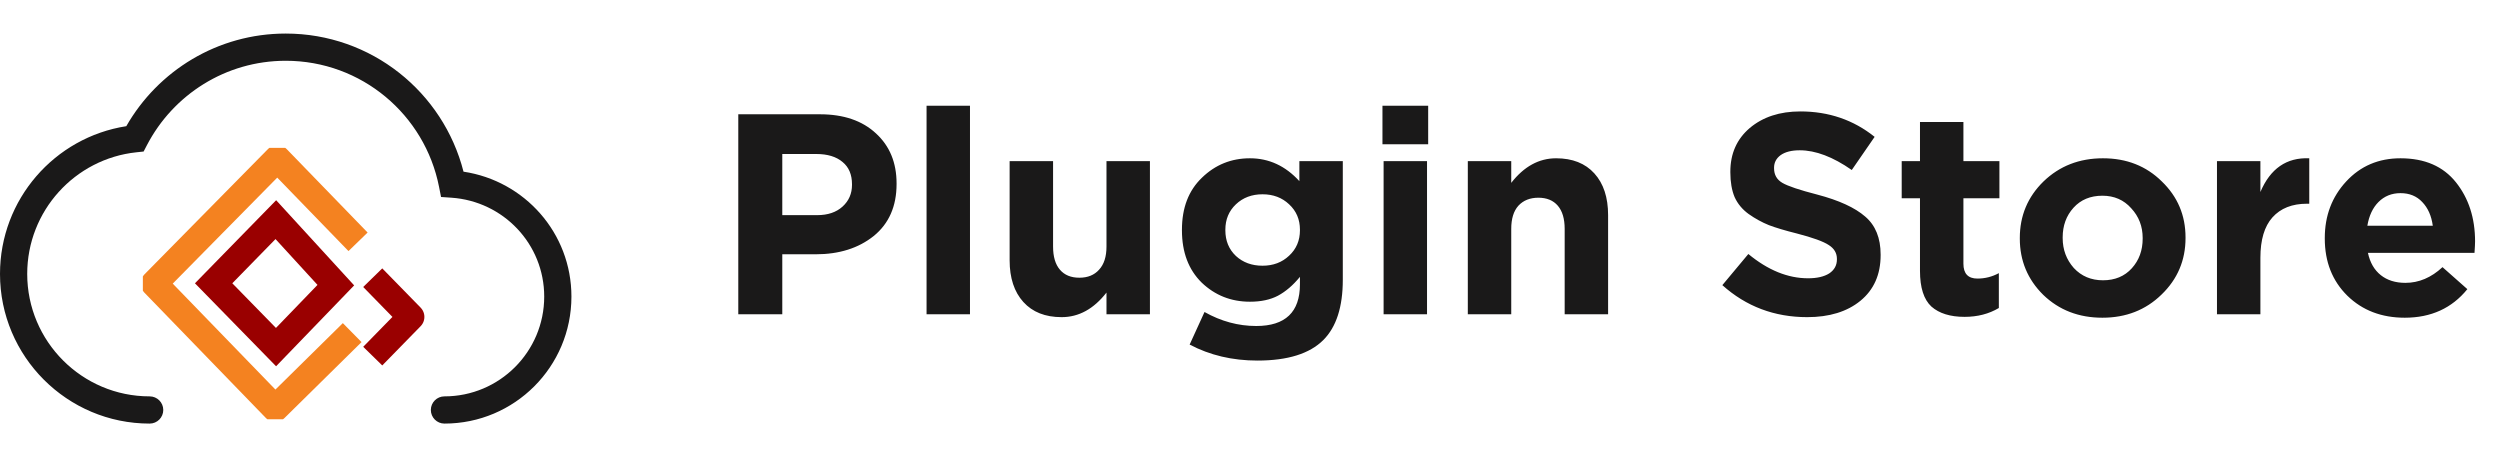 <svg width="175" height="32" viewBox="0 0 175 32" fill="none" xmlns="http://www.w3.org/2000/svg">
<path fill-rule="evenodd" clip-rule="evenodd" d="M8.841 8.833C11.053 4.963 15.223 2.349 20 2.349C25.997 2.349 31.027 6.45 32.446 12.017C36.719 12.657 40 16.306 40 20.762C40 25.669 36.018 29.651 31.111 29.651C30.585 29.651 30.159 29.224 30.159 28.698C30.159 28.172 30.585 27.746 31.111 27.746C34.966 27.746 38.095 24.617 38.095 20.762C38.095 17.081 35.238 14.091 31.601 13.839L30.873 13.789L30.732 13.073C29.739 8.034 25.314 4.254 20 4.254C15.782 4.254 12.116 6.647 10.289 10.154L10.053 10.607L9.545 10.661C5.248 11.118 1.905 14.761 1.905 19.175C1.905 23.903 5.748 27.746 10.476 27.746C11.002 27.746 11.429 28.172 11.429 28.698C11.429 29.224 11.002 29.651 10.476 29.651C4.696 29.651 0 24.954 0 19.175C0 13.952 3.827 9.613 8.841 8.833Z" fill="#1A1919"/>
<g clip-path="url(#clip0_1218_12819)">
<path d="M25.063 16.927L19.412 11.099L10.788 19.848L19.264 28.593L24.653 23.283" stroke="#F48220" stroke-width="1.865" stroke-linejoin="round"/>
<path d="M26.091 24.929L28.775 22.184L26.091 19.438" stroke="#9A0000" stroke-width="1.865" stroke-linejoin="round"/>
<path d="M23.508 19.96L19.321 24.297L14.954 19.83L19.308 15.375L23.508 19.96Z" stroke="#9A0000" stroke-width="1.87"/>
</g>
<path d="M51.68 22V8H57.4C59.053 8 60.36 8.447 61.32 9.34C62.28 10.22 62.76 11.387 62.76 12.84V12.88C62.76 14.44 62.227 15.653 61.16 16.52C60.093 17.373 58.74 17.8 57.1 17.8H54.76V22H51.68ZM54.76 15.06H57.2C57.947 15.06 58.54 14.86 58.98 14.46C59.42 14.06 59.64 13.553 59.64 12.94V12.9C59.64 12.22 59.42 11.7 58.98 11.34C58.54 10.967 57.927 10.78 57.14 10.78H54.76V15.06ZM64.859 22V7.4H67.899V22H64.859ZM74.314 22.2C73.168 22.2 72.275 21.847 71.635 21.14C70.995 20.433 70.674 19.46 70.674 18.22V11.28H73.715V17.26C73.715 17.967 73.874 18.507 74.195 18.88C74.514 19.253 74.968 19.44 75.555 19.44C76.141 19.44 76.601 19.253 76.934 18.88C77.281 18.507 77.454 17.967 77.454 17.26V11.28H80.495V22H77.454V20.48C76.561 21.627 75.514 22.2 74.314 22.2ZM88.016 25.24C86.269 25.24 84.689 24.867 83.275 24.12L84.316 21.84C85.475 22.493 86.682 22.82 87.936 22.82C89.975 22.82 90.996 21.847 90.996 19.9V19.38C90.516 19.967 90.002 20.407 89.456 20.7C88.922 20.98 88.269 21.12 87.496 21.12C86.175 21.12 85.049 20.673 84.115 19.78C83.195 18.873 82.736 17.653 82.736 16.12V16.08C82.736 14.547 83.202 13.333 84.135 12.44C85.069 11.533 86.189 11.08 87.496 11.08C88.829 11.08 89.982 11.613 90.956 12.68V11.28H93.996V19.58C93.996 21.487 93.542 22.893 92.635 23.8C91.675 24.76 90.135 25.24 88.016 25.24ZM86.516 17.92C87.009 18.373 87.629 18.6 88.376 18.6C89.122 18.6 89.742 18.367 90.236 17.9C90.742 17.433 90.996 16.84 90.996 16.12V16.08C90.996 15.36 90.742 14.767 90.236 14.3C89.742 13.833 89.122 13.6 88.376 13.6C87.629 13.6 87.009 13.833 86.516 14.3C86.022 14.767 85.775 15.36 85.775 16.08V16.12C85.775 16.853 86.022 17.453 86.516 17.92ZM96.772 10.1V7.4H99.972V10.1H96.772ZM96.852 22V11.28H99.892V22H96.852ZM102.747 22V11.28H105.787V12.8C106.68 11.653 107.727 11.08 108.927 11.08C110.073 11.08 110.967 11.433 111.607 12.14C112.247 12.847 112.567 13.82 112.567 15.06V22H109.527V16.02C109.527 15.313 109.367 14.773 109.047 14.4C108.727 14.027 108.273 13.84 107.687 13.84C107.1 13.84 106.633 14.027 106.287 14.4C105.953 14.773 105.787 15.313 105.787 16.02V22H102.747ZM126.504 22.2C124.21 22.2 122.23 21.453 120.564 19.96L122.384 17.78C123.757 18.913 125.15 19.48 126.564 19.48C127.19 19.48 127.684 19.367 128.044 19.14C128.404 18.9 128.584 18.573 128.584 18.16V18.12C128.584 17.72 128.397 17.4 128.024 17.16C127.65 16.907 126.897 16.633 125.764 16.34C124.964 16.14 124.317 15.947 123.824 15.76C123.33 15.56 122.857 15.3 122.404 14.98C121.964 14.66 121.637 14.267 121.424 13.8C121.224 13.32 121.124 12.74 121.124 12.06V12.02C121.124 10.753 121.577 9.733 122.484 8.96C123.404 8.187 124.584 7.8 126.024 7.8C128.01 7.8 129.744 8.393 131.224 9.58L129.624 11.9C128.304 10.98 127.09 10.52 125.984 10.52C125.41 10.52 124.964 10.633 124.644 10.86C124.337 11.087 124.184 11.38 124.184 11.74V11.78C124.184 12.233 124.377 12.573 124.764 12.8C125.15 13.027 125.964 13.3 127.204 13.62C128.724 14.02 129.844 14.533 130.564 15.16C131.284 15.773 131.644 16.66 131.644 17.82V17.86C131.644 19.22 131.17 20.287 130.224 21.06C129.29 21.82 128.05 22.2 126.504 22.2ZM137.519 22.18C136.519 22.18 135.746 21.94 135.199 21.46C134.666 20.967 134.399 20.133 134.399 18.96V13.88H133.119V11.28H134.399V8.54H137.439V11.28H139.959V13.88H137.439V18.46C137.439 19.153 137.766 19.5 138.419 19.5C138.952 19.5 139.452 19.373 139.919 19.12V21.56C139.226 21.973 138.426 22.18 137.519 22.18ZM151.307 20.62C150.2 21.7 148.82 22.24 147.167 22.24C145.514 22.24 144.134 21.707 143.027 20.64C141.934 19.56 141.387 18.247 141.387 16.7V16.66C141.387 15.1 141.94 13.78 143.047 12.7C144.167 11.62 145.554 11.08 147.207 11.08C148.86 11.08 150.234 11.62 151.327 12.7C152.434 13.767 152.987 15.073 152.987 16.62V16.66C152.987 18.22 152.427 19.54 151.307 20.62ZM147.207 19.62C148.047 19.62 148.72 19.34 149.227 18.78C149.734 18.22 149.987 17.527 149.987 16.7V16.66C149.987 15.847 149.72 15.153 149.187 14.58C148.667 13.993 147.994 13.7 147.167 13.7C146.327 13.7 145.654 13.98 145.147 14.54C144.64 15.1 144.387 15.793 144.387 16.62V16.66C144.387 17.473 144.647 18.173 145.167 18.76C145.7 19.333 146.38 19.62 147.207 19.62ZM155.188 22V11.28H158.228V13.44C158.921 11.8 160.061 11.013 161.648 11.08V14.26H161.488C160.448 14.26 159.641 14.58 159.068 15.22C158.508 15.847 158.228 16.787 158.228 18.04V22H155.188ZM168.335 22.24C166.708 22.24 165.368 21.727 164.315 20.7C163.261 19.66 162.735 18.327 162.735 16.7V16.66C162.735 15.1 163.235 13.78 164.235 12.7C165.235 11.62 166.501 11.08 168.035 11.08C169.728 11.08 171.021 11.64 171.915 12.76C172.808 13.88 173.255 15.26 173.255 16.9C173.255 17.06 173.241 17.327 173.215 17.7H165.755C165.901 18.38 166.201 18.9 166.655 19.26C167.108 19.62 167.681 19.8 168.375 19.8C169.321 19.8 170.188 19.433 170.975 18.7L172.715 20.24C171.635 21.573 170.175 22.24 168.335 22.24ZM165.715 15.8H170.295C170.201 15.107 169.955 14.553 169.555 14.14C169.168 13.727 168.661 13.52 168.035 13.52C167.421 13.52 166.908 13.727 166.495 14.14C166.095 14.54 165.835 15.093 165.715 15.8Z" fill="#1A1919"/>
<defs>
<clipPath id="clip0_1218_12819">
<rect width="20" height="19" fill="white" transform="translate(10 10.349)"/>
</clipPath>
</defs>
</svg>
